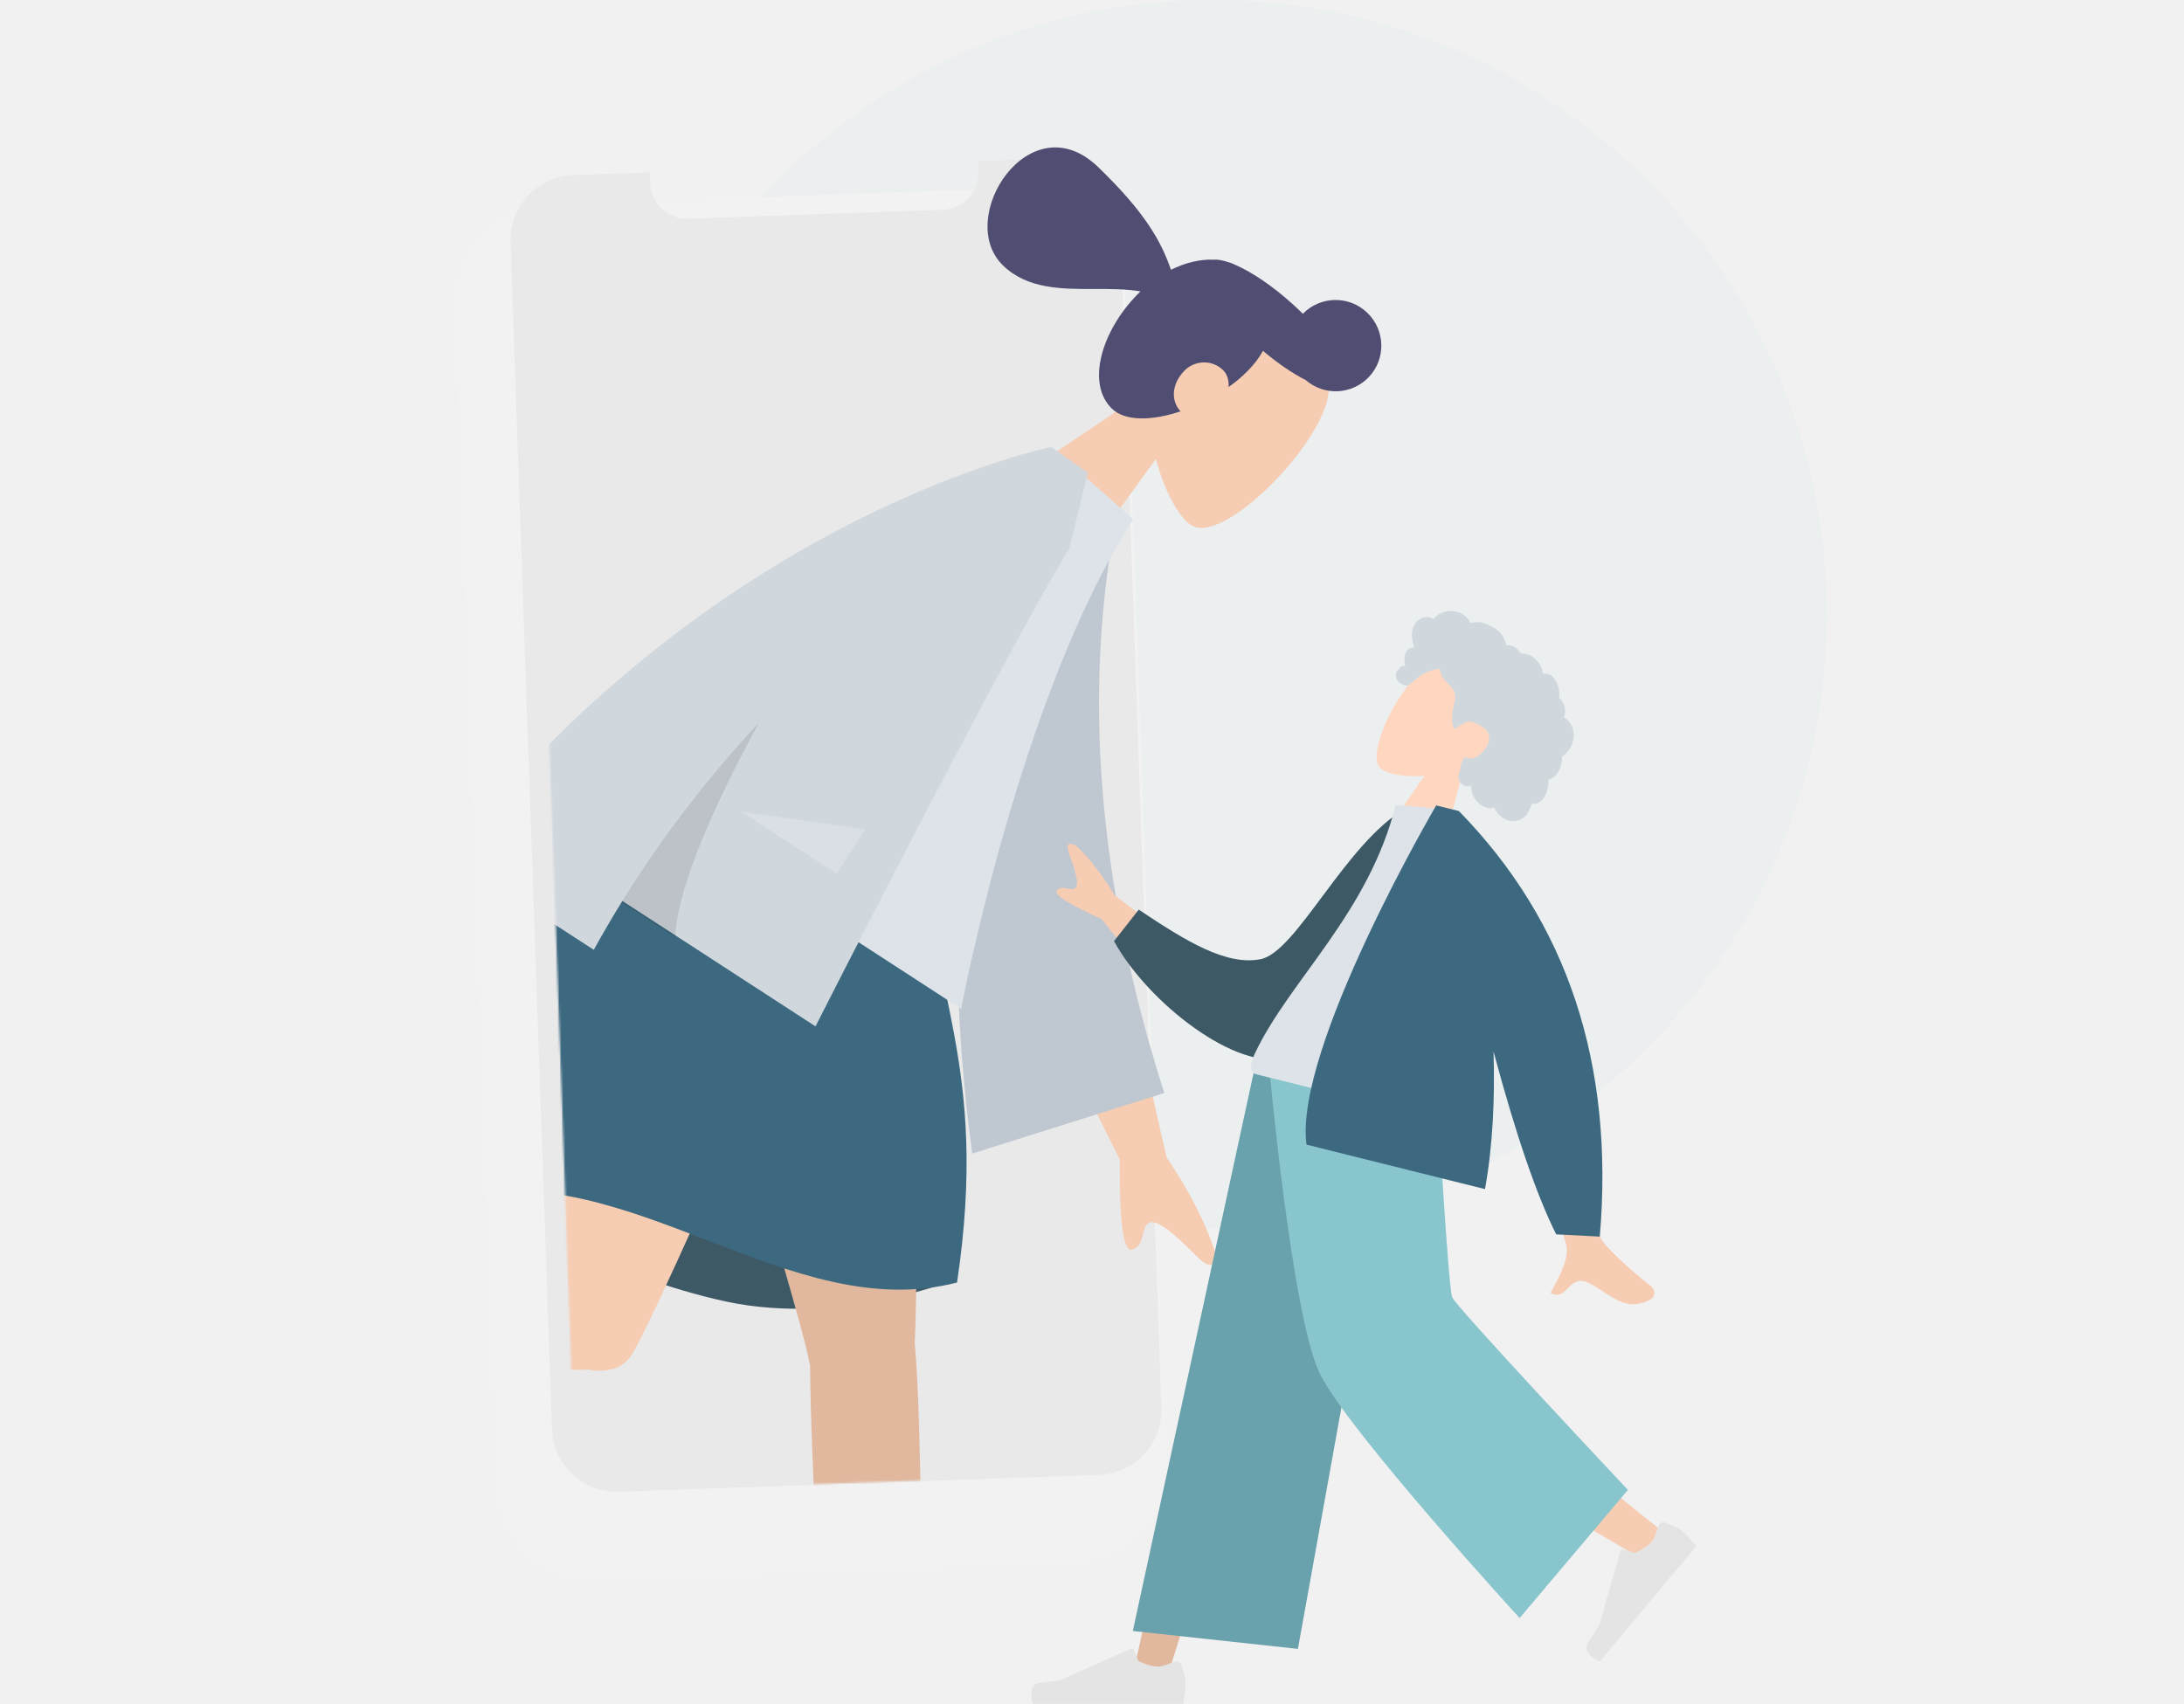 <?xml version="1.0" encoding="UTF-8"?> <svg xmlns="http://www.w3.org/2000/svg" width="1138" height="888" viewBox="0 0 1138 888" fill="none"><g clip-path="url(#clip0_259_434)"><rect width="1138" height="888" fill="#F1F1F1"></rect><path d="M1138 0H0V888H1138V0Z" fill="#F1F1F1"></path><g opacity="0.2"><path fill-rule="evenodd" clip-rule="evenodd" d="M631.759 640.251C808.565 640.251 951.884 496.925 951.884 320.126C951.884 143.326 808.565 0 631.759 0C454.959 0 311.633 143.326 311.633 320.126C311.633 496.925 454.959 640.251 631.759 640.251Z" fill="#D9E5E7"></path></g><g filter="url(#filter0_d_259_434)"><path d="M547.439 67.238L299.702 75.889C271.7 76.867 249.793 100.36 250.771 128.362L272.294 744.715C273.272 772.717 296.765 794.624 324.767 793.646L572.504 784.995C600.506 784.017 622.413 760.524 621.436 732.522L599.912 116.17C598.934 88.168 575.441 66.26 547.439 67.238Z" fill="#F2F2F2"></path></g><path fill-rule="evenodd" clip-rule="evenodd" d="M298.636 91.246C279.969 91.898 265.364 107.559 266.015 126.228L287.618 744.832C288.27 763.5 303.932 778.105 322.6 777.454L572.527 768.725C591.194 768.074 605.799 752.412 605.148 733.744L583.545 115.139C582.894 96.472 567.231 81.866 548.564 82.519L509.602 83.879L509.798 89.514C510.167 100.092 501.891 108.968 491.313 109.337L358.578 113.972C347.999 114.342 339.125 106.066 338.755 95.487L338.558 89.852L298.636 91.246Z" fill="#E9E9E9"></path><mask id="mask0_259_434" style="mask-type:alpha" maskUnits="userSpaceOnUse" x="275" y="61" width="469" height="717"><path d="M719.158 61.242L275.428 76.737L299.91 777.802L743.64 762.307L719.158 61.242Z" fill="white"></path></mask><g mask="url(#mask0_259_434)"><path fill-rule="evenodd" clip-rule="evenodd" d="M602.288 239.219C606.931 256.603 614.713 270.352 621.098 273.975C637.113 283.058 683.542 237.34 691.458 209.283C699.372 181.227 656.13 123.908 618.213 158.025C605.055 169.866 599.448 186.361 598.406 203.231L520.654 255.43L561.756 295.121L602.288 239.219Z" fill="#F6CCB3"></path><path fill-rule="evenodd" clip-rule="evenodd" d="M713.087 196.675C704.266 205.81 689.888 206.347 680.397 198.112C673.696 194.716 665.934 189.477 658.099 182.866C656.223 186.238 653.669 189.661 650.343 193.104C647.406 196.145 643.955 199.046 640.174 201.724C640.408 198.289 639.467 194.991 637.301 192.899C631.244 187.049 622.22 187.954 617.116 193.239C610.64 199.945 609.831 208.541 615.116 214.395C600.585 219.243 586.43 219.794 579.389 212.993C566.012 200.076 573.748 173.031 592.291 153.829C592.943 153.154 593.604 152.497 594.272 151.857C586.748 150.587 578.623 150.602 570.441 150.619C553.055 150.653 535.404 150.686 522.672 138.392C497.202 113.795 536.633 52.718 572.221 87.084C596.422 110.456 604.925 125.477 610.153 140.595C617.677 136.852 625.388 135.043 632.392 135.341C634.285 135.197 636.619 135.565 639.289 136.393C640.966 136.854 642.573 137.462 644.095 138.222C652.475 141.927 662.985 148.98 673.333 158.298C675.265 160.038 677.119 161.792 678.888 163.545C688.014 154.153 703.037 153.919 712.476 163.034C721.935 172.169 722.208 187.23 713.087 196.675Z" fill="#4F4E72"></path><path fill-rule="evenodd" clip-rule="evenodd" d="M238.983 624.212C238.983 624.212 317.771 665.467 378.552 678.387C439.333 691.306 499.139 666.276 499.139 666.276C499.139 666.276 422.276 624.782 369.228 613.506C316.18 602.23 238.983 624.212 238.983 624.212Z" fill="#3E5966"></path><path fill-rule="evenodd" clip-rule="evenodd" d="M422.11 711.195C421.744 710.271 421.475 709.293 421.318 708.261C418.053 686.919 343.784 448.364 340.154 406.863L474.776 435.478C477.536 467.032 478.78 661.623 476.633 699.938C482.298 762.299 479.286 959.724 481.252 973.864C483.322 988.739 452.103 997.14 448.207 978.567C442.009 949.012 429.446 868.213 426.48 819.877C423.699 774.562 422.212 734.011 422.11 711.195Z" fill="#E1B79E"></path><path fill-rule="evenodd" clip-rule="evenodd" d="M306.439 713.808C248.833 716.015 43.56 698.509 29.004 699.513C14.032 700.546 7.844 668.797 26.633 666.198C56.528 662.063 137.955 655.134 186.347 655.531C225.272 655.848 260.635 656.874 284.263 658.095C295.982 593.434 319.905 437.366 332.785 405.297L451.9 430.617C439.55 461.368 342.994 684.38 329.297 705.845C324.753 713.582 315.695 715.503 306.439 713.808Z" fill="#F6CCB3"></path><path fill-rule="evenodd" clip-rule="evenodd" d="M333.169 405.38C333.169 405.38 416.697 399.571 482.165 437.05C482.646 514.922 515.966 552.871 498.681 668.432C411.16 690.966 327.715 602.754 238.075 623.818C226.206 565.181 286.282 442.811 333.169 405.38Z" fill="#3D6980"></path><path fill-rule="evenodd" clip-rule="evenodd" d="M607.815 603.09L587.039 511.255L547.172 531.517L583.499 604.343C583.18 637.119 585.332 652.769 589.953 651.29C593.85 650.043 594.747 646.484 595.572 643.206C596.215 640.653 596.815 638.269 598.758 637.282C603.194 635.028 613.659 644.765 623.196 654.428C632.732 664.093 633.702 656.966 633.187 652.583C628.177 637.285 619.719 620.788 607.815 603.09ZM222.432 466.643C235.982 458.588 330.938 355.99 330.938 355.99L372.557 383.25C372.557 383.25 253.006 482.74 244.975 488.361C234.543 495.666 231.996 514.467 230.268 527.216C230.003 529.188 229.755 531.016 229.5 532.633C221.249 531.339 220.421 525.89 219.547 520.146C218.56 513.657 217.516 506.791 205.656 505.108C201.074 504.457 196.487 504.227 192.007 504.003C176.528 503.229 162.307 502.516 153.881 484.737C152.545 481.918 153.461 475.167 161.98 474.958C183.203 474.439 215.809 470.58 222.432 466.643Z" fill="#F6CCB3"></path><path fill-rule="evenodd" clip-rule="evenodd" d="M563.063 258.145L582.248 266.4C563.816 359.861 571.955 460.944 606.668 569.651L506.597 601.211C488.576 466.822 500.742 348.145 563.063 258.145Z" fill="#BFC7D0"></path><path fill-rule="evenodd" clip-rule="evenodd" d="M347.082 425.951L500.826 525.792C500.826 525.792 531.647 361.363 590.536 270.683L548.64 233.664C474.176 268.535 417.077 333.926 347.082 425.951Z" fill="#DDE3E9"></path><path fill-rule="evenodd" clip-rule="evenodd" d="M234.468 446.369C374.303 267.852 547.621 233.003 547.621 233.003L547.638 233.06C547.651 233.053 547.665 233.046 547.677 233.039L550.704 235.004C556.017 238.721 566.819 246.427 566.819 246.427L557.256 285.687C521.051 345.331 424.927 534.92 424.927 534.92L324.294 469.567C319.187 477.806 314.214 486.293 309.404 495.034L234.468 446.369Z" fill="#D0D7DD"></path><path fill-rule="evenodd" clip-rule="evenodd" d="M323.801 470.363C345.981 434.45 370.706 403.26 395.481 376.592C375.05 414.059 352.897 460.722 351.837 488.572L323.801 470.363Z" fill="black" fill-opacity="0.1"></path><path fill-rule="evenodd" clip-rule="evenodd" d="M386.21 423.011L450.888 432.211L435.905 455.284L386.21 423.011Z" fill="white" fill-opacity="0.2"></path></g><path fill-rule="evenodd" clip-rule="evenodd" d="M742.266 404.374C731.769 405.123 722.687 403.442 719.469 400.6C711.402 393.473 727.86 359.061 741.872 349.327C755.882 339.594 795.802 352.579 784.141 380.069C780.095 389.608 772.039 395.858 762.906 399.655L748.819 452.633L719.055 437.468L742.266 404.374Z" fill="#FFD7C0"></path><path fill-rule="evenodd" clip-rule="evenodd" d="M738.147 324.04C739.868 322.187 742.471 321.176 744.986 321.765C745.595 321.907 746.181 322.138 746.728 322.446C746.923 322.554 746.951 322.641 747.115 322.549C747.238 322.481 747.368 322.229 747.459 322.122C747.74 321.787 748.042 321.47 748.365 321.175C749.466 320.17 750.812 319.47 752.232 319.026C754.886 318.195 757.889 318.217 760.485 319.268C761.906 319.843 763.145 320.753 764.207 321.852C764.755 322.419 765.257 323.035 765.724 323.671C765.866 323.861 766.243 324.641 766.449 324.706C766.676 324.78 767.364 324.474 767.6 324.429C770.536 323.886 773.466 324.577 776.084 325.935C779.039 327.469 781.82 329.072 783.373 332.141C783.701 332.791 783.987 333.465 784.236 334.149C784.368 334.508 784.488 334.872 784.591 335.241C784.653 335.464 784.709 335.688 784.759 335.913C784.843 336.296 784.762 336.367 785.168 336.336C786.729 336.22 788.281 336.584 789.583 337.464C790.357 337.986 791.034 338.643 791.629 339.357C791.835 339.6 792.211 340.349 792.475 340.494C792.754 340.639 793.561 340.53 793.895 340.569C795.705 340.783 797.417 341.484 798.892 342.562C800.409 343.674 801.704 345.164 802.636 346.791C803.095 347.573 803.429 348.359 803.569 349.253C803.638 349.64 803.666 350.031 803.763 350.411C803.819 350.632 804.014 350.926 803.986 351.157C804 351.019 806.213 351.249 806.422 351.292C807.466 351.524 808.398 352.057 809.15 352.822C810.584 354.262 811.419 356.28 811.961 358.197C812.254 359.181 812.421 360.197 812.476 361.217C812.504 361.707 812.518 362.197 812.504 362.687C812.49 362.925 812.435 363.195 812.463 363.427C812.504 363.727 812.602 363.784 812.824 364.022C813.98 365.23 814.843 366.715 815.246 368.337C815.65 369.979 815.566 371.706 815.093 373.319C815.065 373.415 814.884 373.78 814.912 373.854C814.954 373.954 815.246 374.068 815.344 374.136C815.692 374.367 816.026 374.619 816.346 374.891C816.93 375.389 817.473 375.953 817.932 376.571C819.714 378.98 820.299 382.078 819.867 385.009C819.408 388.085 817.863 391.088 815.497 393.13C815.107 393.459 814.703 393.76 814.272 394.022C814.007 394.182 813.952 394.158 813.924 394.453C813.896 394.78 813.952 395.145 813.938 395.476C813.896 396.559 813.715 397.631 813.409 398.669C812.922 400.373 812.24 402.079 811.14 403.495C810.639 404.152 810.041 404.74 809.345 405.204C808.997 405.44 808.621 405.644 808.231 405.809C808.036 405.894 807.828 405.969 807.619 406.036C807.494 406.074 807.354 406.089 807.243 406.142C806.965 406.27 807.02 406.077 806.951 406.434C806.839 406.935 806.895 407.507 806.839 408.02C806.784 408.547 806.714 409.072 806.631 409.595C806.45 410.654 806.227 411.707 805.893 412.73C805.253 414.693 804.223 416.6 802.511 417.829C801.787 418.354 800.938 418.71 800.061 418.872C799.616 418.95 799.184 418.983 798.739 418.969C798.516 418.964 798.266 418.882 798.085 419.017C797.904 419.16 797.834 419.605 797.765 419.832C797.083 421.813 796.233 423.818 794.758 425.347C793.408 426.755 791.544 427.66 789.604 427.897C785.839 428.359 782.116 426.327 779.942 423.315C779.375 422.53 778.906 421.674 778.561 420.77C775.811 422.134 772.49 420.355 770.424 418.515C767.852 416.222 766.52 412.943 766.53 409.53C763.489 410.859 759.926 408.11 759.888 404.967C759.878 404.198 760.03 403.432 760.282 402.708C760.414 402.327 760.629 401.984 760.771 401.613C760.953 401.138 760.876 400.548 760.925 400.025C761.02 399.007 761.256 398.026 761.713 397.107C761.952 396.627 762.249 396.194 762.535 395.743C762.793 395.338 762.878 394.882 763.024 394.427C763.723 394.94 764.755 395.208 765.585 395.352C766.399 395.494 767.35 395.26 768.113 394.992C769.884 394.37 771.397 393.142 772.685 391.809C775.509 388.88 777.194 384.5 774.677 380.821C773.505 379.108 768.637 376.631 766.479 376.084C764.21 375.507 759.617 378.821 759.288 379.185C759.085 379.41 758.956 379.751 758.627 379.804C757.906 379.917 757.374 378.81 757.153 378.284C756.77 377.378 756.674 376.381 756.648 375.407C756.592 373.286 756.772 371.133 757.184 369.052C757.503 367.447 757.985 365.873 758.164 364.242C758.34 362.619 758.147 360.99 757.276 359.576C756.328 358.037 754.976 356.792 753.735 355.497C752.504 354.212 751.359 352.826 750.763 351.128C750.632 350.753 750.517 350.369 750.457 349.978C750.411 349.669 750.471 349.154 750.298 348.884C750.027 348.465 749.171 348.76 748.732 348.802C746.565 349.008 744.459 349.762 742.55 350.785C740.651 351.803 738.98 352.862 737.353 354.248C736.146 355.278 734.956 356.777 733.458 357.36C732.789 357.622 729.479 356.298 728.666 355.36C727.855 354.421 727.258 352.753 727.259 351.9C727.262 351.026 727.567 350.22 728.104 349.537C728.42 349.135 728.814 348.809 729.137 348.419C729.408 348.093 729.661 347.783 730.012 347.535C730.68 347.069 731.496 346.905 732.295 347.069C731.908 346.025 731.714 344.912 731.753 343.798C731.795 342.642 732.007 341.317 732.424 340.238C732.764 339.361 733.336 338.563 734.157 338.08C735.019 337.572 736.115 337.514 737.088 337.419C736.415 335.972 735.998 334.417 735.812 332.835C735.447 329.757 735.973 326.379 738.147 324.04Z" fill="#D0D7DD"></path><path fill-rule="evenodd" clip-rule="evenodd" d="M722.229 555.348L653.914 728.254L608.096 874.43H590.003L660.049 555.348H722.229Z" fill="#E1B79E"></path><path fill-rule="evenodd" clip-rule="evenodd" d="M735.984 555.348C736.712 616.108 747.321 697.911 749.016 701.7C750.712 705.487 866.035 798.028 866.035 798.028L853.578 811.364C853.578 811.364 717.501 732.021 711.204 721.439C704.907 710.857 684.407 613.476 667.947 555.348H735.984Z" fill="#F6CCB3"></path><path fill-rule="evenodd" clip-rule="evenodd" d="M864.03 795.531C864.49 793.967 866.146 793.036 867.677 793.595C870.461 794.616 874.553 796.266 876.362 797.785C879.243 800.205 883.962 805.809 883.962 805.809C881.164 809.155 833.507 865.945 833.507 865.945C833.507 865.945 823.792 861.786 827.411 856.217C831.03 850.649 833.34 846.891 833.34 846.891L844.322 808.484C844.545 807.73 845.338 807.304 846.089 807.54L851.949 809.401C851.949 809.401 858.059 806.556 860.509 803.632C861.998 801.853 863.265 798.154 864.03 795.531Z" fill="#E4E4E4"></path><path fill-rule="evenodd" clip-rule="evenodd" d="M611.646 866.126C613.138 865.471 614.912 866.135 615.467 867.667C616.48 870.46 617.84 874.651 617.84 877.013C617.84 880.778 616.586 888 616.586 888C612.218 888 538.083 888 538.083 888C538.083 888 535.022 877.884 541.616 877.077C548.209 876.271 552.569 875.621 552.569 875.621L589.057 859.355C589.774 859.035 590.611 859.37 590.911 860.095L593.256 865.785C593.256 865.785 599.359 868.633 603.174 868.633C605.497 868.633 609.147 867.226 611.646 866.126Z" fill="#E4E4E4"></path><path fill-rule="evenodd" clip-rule="evenodd" d="M676.298 859.374L590.276 850.038L654.028 555.348H731.075L676.298 859.374Z" fill="#69A1AC"></path><path fill-rule="evenodd" clip-rule="evenodd" d="M848.247 776.513L791.821 843.303C791.821 843.303 702.673 745.937 687.874 716.241C673.076 686.544 661.267 555.348 661.267 555.348H748.009C748.009 555.348 754.458 670.769 756.704 676.14C758.95 681.511 848.247 776.513 848.247 776.513Z" fill="#89C5CC"></path><path fill-rule="evenodd" clip-rule="evenodd" d="M580.713 466.466L624.29 500.157L603.672 516.279L574.03 479.042C556.563 471.115 548.793 466.11 550.721 464.026C552.347 462.268 554.457 462.674 556.4 463.045C557.914 463.335 559.327 463.606 560.332 462.82C562.625 461.027 560.051 453.075 557.284 445.636C554.517 438.195 558.538 439.442 560.735 440.796C567.611 447.23 574.27 455.787 580.713 466.466ZM791.608 553.994L820.647 555.403C827.091 609.551 831.517 639.448 833.939 645.098C835.72 649.24 849.82 662.279 859.674 669.824C863.627 672.851 861.734 676.363 860.133 677.237C850.042 682.756 843.083 678.203 835.498 673.245C833.298 671.81 831.058 670.342 828.664 669.074C822.47 665.792 819.617 668.683 816.93 671.415C814.536 673.834 812.282 676.128 807.925 673.903C808.37 673.05 808.872 672.101 809.428 671.075C812.991 664.446 818.253 654.671 815.817 647.625C814.578 644.009 806.505 612.8 791.608 553.994Z" fill="#F6CCB3"></path><path fill-rule="evenodd" clip-rule="evenodd" d="M743.576 426.208L732.398 421.294C700.81 439.626 675.651 496.316 656.742 499.936C638.867 503.359 617.938 490.516 593.349 474.089L580.472 490.505C598.39 523.169 645.072 558.629 669.451 551.109C708.431 539.085 734.48 467.923 743.576 426.208Z" fill="#3E5966"></path><path fill-rule="evenodd" clip-rule="evenodd" d="M757.894 585.659C757.894 585.659 687.657 568.146 654.564 559.896C649.843 558.718 652.432 552.122 653.973 548.851C671.749 511.11 713.171 475.977 727.263 419.457L758.233 422.214C772.999 468.01 769.354 518.951 757.894 585.659Z" fill="#DDE3E9"></path><path fill-rule="evenodd" clip-rule="evenodd" d="M759.816 422.609L760.155 422.694C816.735 480.559 841.218 554.492 833.591 644.495L810.876 643.337C800.701 623.045 789.813 591.275 778.222 548.027C778.979 572.526 777.843 597.179 773.78 619.742L680.768 596.553C674.107 546.559 748.354 419.751 748.354 419.751L754.776 421.352L759.816 422.609Z" fill="#3D6980"></path></g><defs><filter id="filter0_d_259_434" x="189.498" y="50.505" width="465.374" height="821.117" filterUnits="userSpaceOnUse" color-interpolation-filters="sRGB"><feFlood flood-opacity="0" result="BackgroundImageFix"></feFlood><feColorMatrix in="SourceAlpha" type="matrix" values="0 0 0 0 0 0 0 0 0 0 0 0 0 0 0 0 0 0 127 0" result="hardAlpha"></feColorMatrix><feOffset dx="-13.918" dy="30.621"></feOffset><feGaussianBlur stdDeviation="23.661"></feGaussianBlur><feColorMatrix type="matrix" values="0 0 0 0 0 0 0 0 0 0 0 0 0 0 0 0 0 0 0.1 0"></feColorMatrix><feBlend mode="normal" in2="BackgroundImageFix" result="effect1_dropShadow_259_434"></feBlend><feBlend mode="normal" in="SourceGraphic" in2="effect1_dropShadow_259_434" result="shape"></feBlend></filter><clipPath id="clip0_259_434"><rect width="1138" height="888" fill="white"></rect></clipPath></defs></svg> 